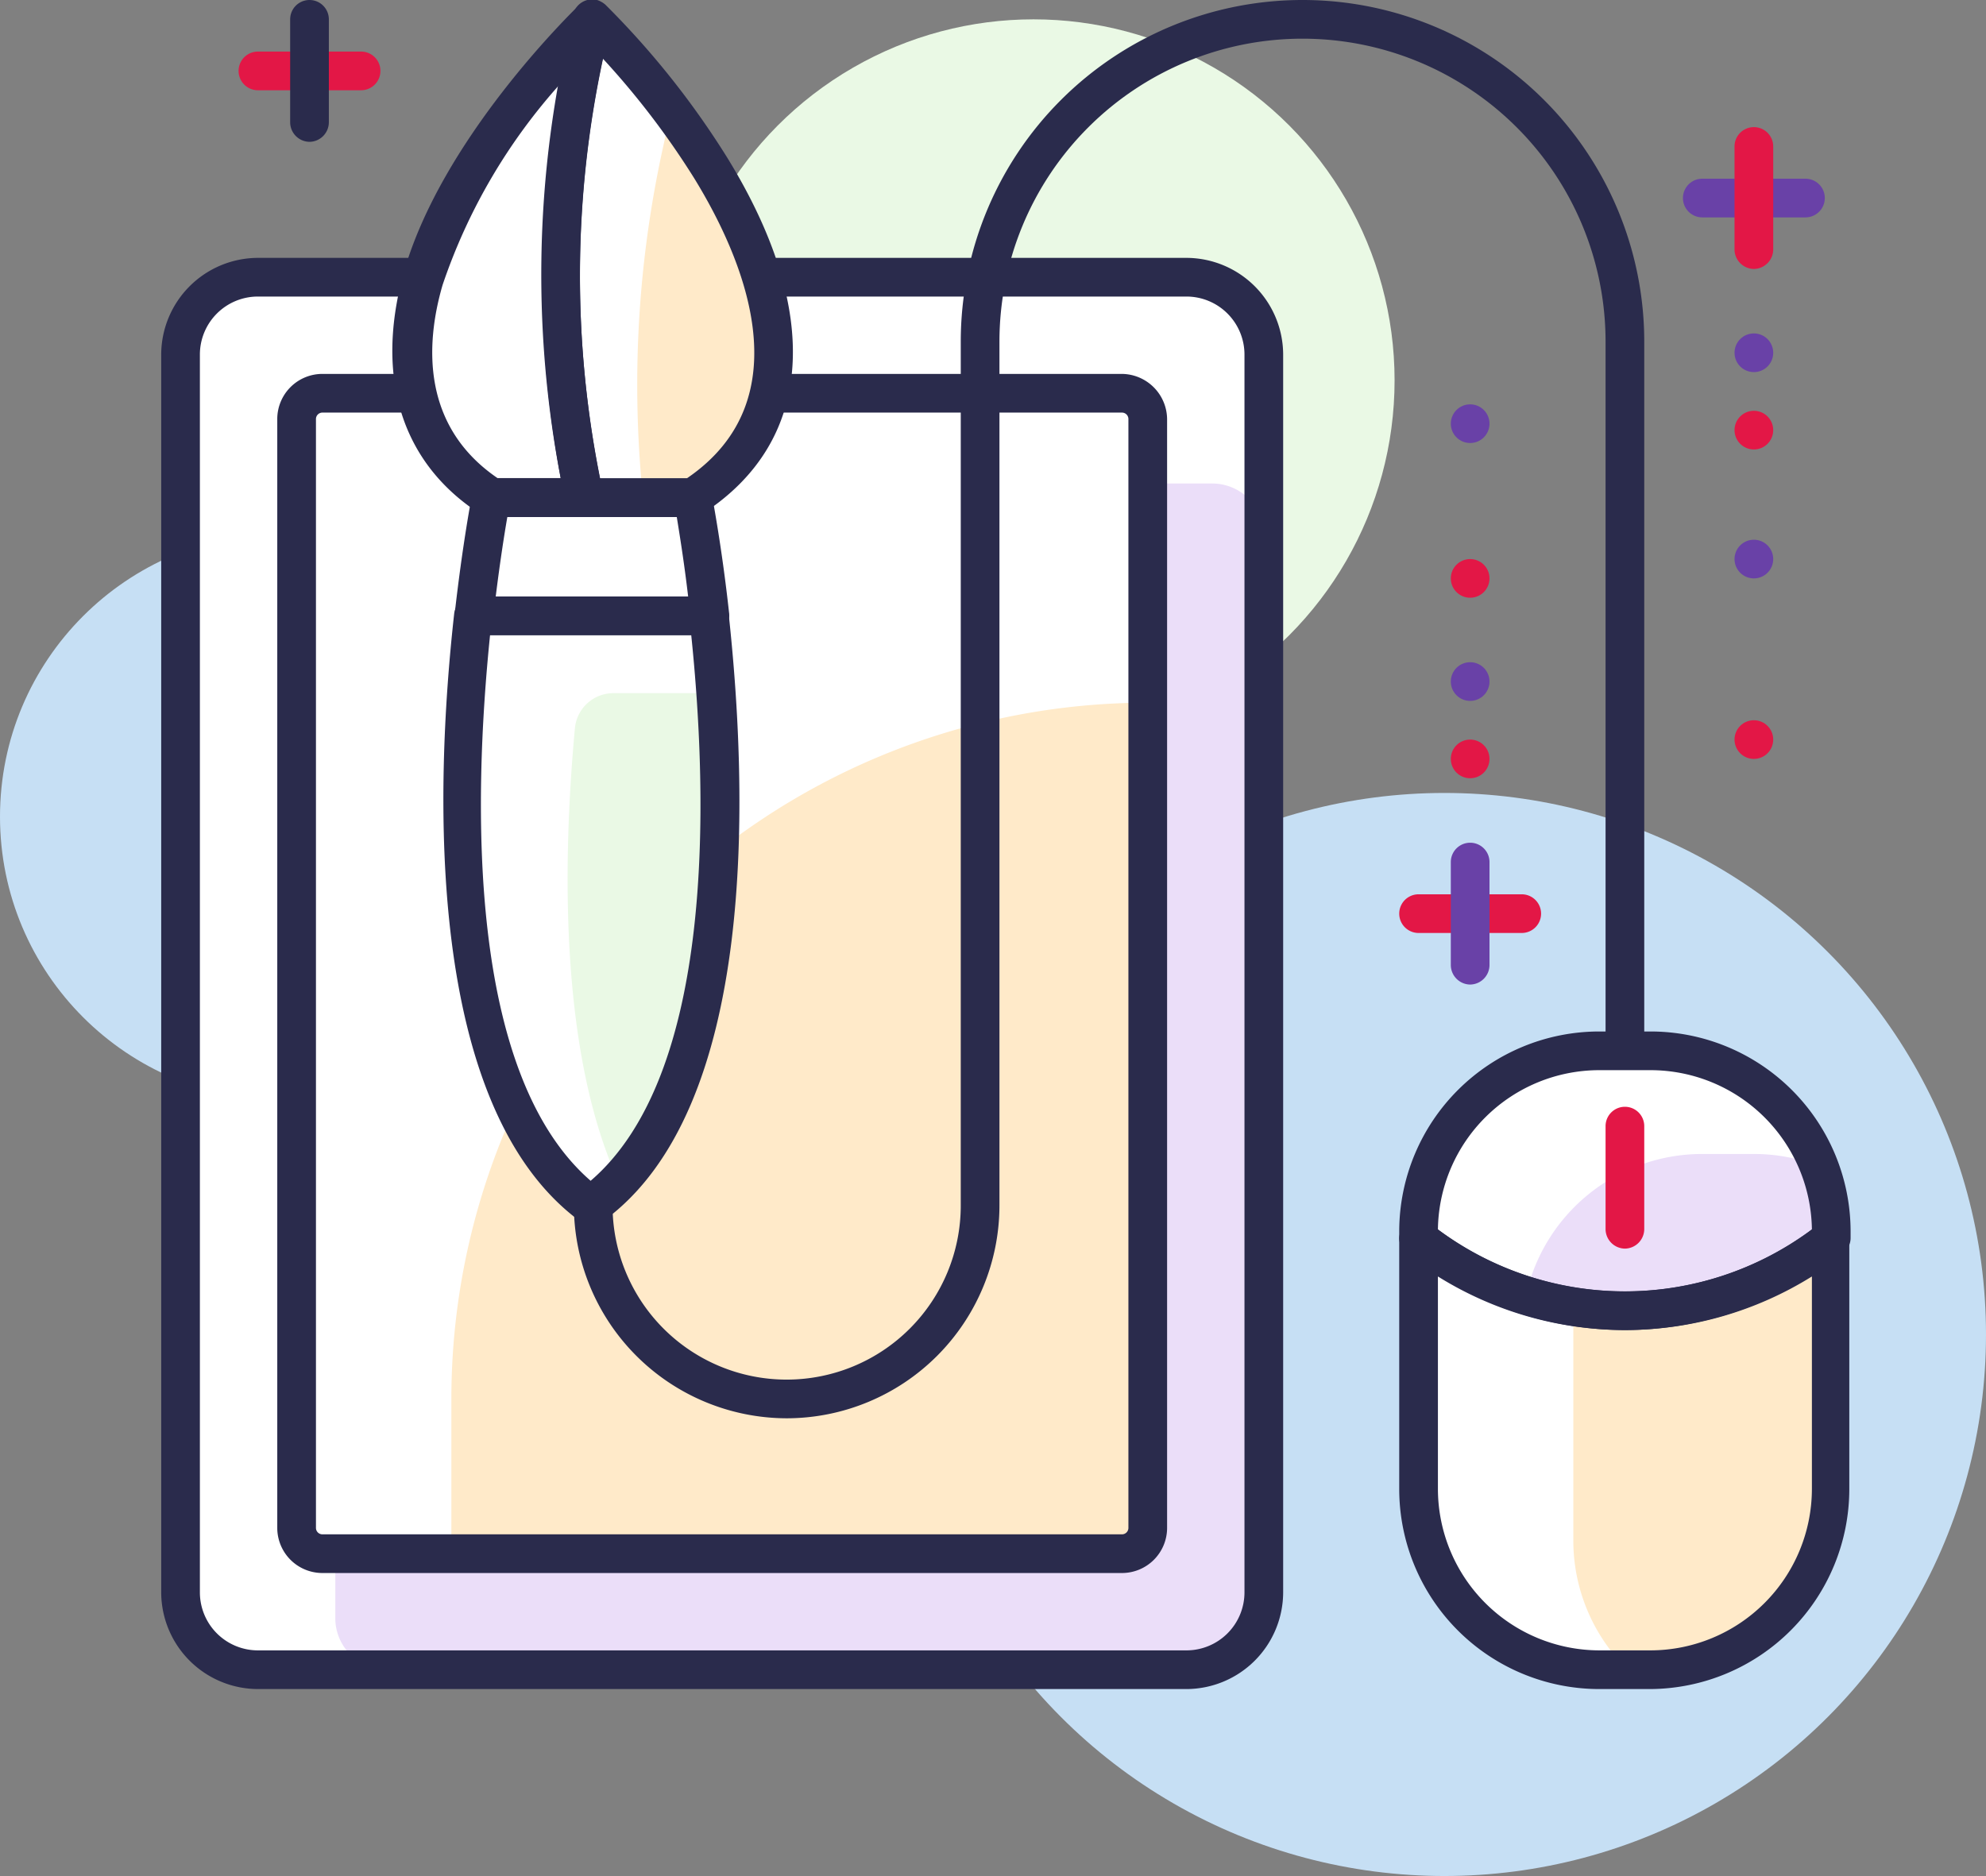 <svg id="colored_icon1" xmlns="http://www.w3.org/2000/svg" viewBox="0 0 77 72.75"><rect x="0" y="0" width="77" height="72.75" fill="#808080" stroke="none"/><defs><style>.cls-1{fill:#c6dff4;}.cls-2{fill:#eaf9e5;}.cls-3{fill:#fff;}.cls-4{fill:#ebdef9;}.cls-5{fill:#2a2b4c;}.cls-6{fill:#ffeac9;}.cls-7{fill:#bdc3d8;}.cls-8{fill:#e31746;}.cls-9{fill:#6941a7;}</style></defs><title>Asset 51</title><g id="Layer_2" data-name="Layer 2"><g id="Icons"><g id="_2" data-name=" 2"><g id="Layer_5-2" data-name="Layer 5-2"><circle class="cls-1" cx="11" cy="31.67" r="11"/><circle class="cls-2" cx="40.07" cy="14.75" r="14"/><circle class="cls-1" cx="56" cy="51.75" r="21"/><rect class="cls-3" x="7" y="10.74" width="42" height="54" rx="3" ry="3"/><path class="cls-4" d="M13,18.75H47a2,2,0,0,1,2,2v41a3,3,0,0,1-3,3H15a2,2,0,0,1-2-2v-44Z"/><path class="cls-5" d="M46,65.5H10a3.76,3.76,0,0,1-3.75-3.75v-48A3.76,3.76,0,0,1,10,10H46a3.76,3.76,0,0,1,3.75,3.75v48A3.76,3.76,0,0,1,46,65.5Zm-36-54a2.25,2.25,0,0,0-2.25,2.25v48A2.25,2.25,0,0,0,10,64H46a2.25,2.25,0,0,0,2.25-2.25v-48A2.25,2.25,0,0,0,46,11.5Z"/><rect class="cls-3" x="11.5" y="15.25" width="33" height="45" rx="1" ry="1"/><path class="cls-6" d="M43.5,60.25h-26v-6a27,27,0,0,1,27-27h0v32A1,1,0,0,1,43.5,60.25Z"/><path class="cls-5" d="M43.5,61h-31a1.75,1.75,0,0,1-1.75-1.75v-43a1.75,1.75,0,0,1,1.75-1.75h31a1.77,1.77,0,0,1,1.75,1.75v43A1.75,1.75,0,0,1,43.5,61Zm-31-45a.25.25,0,0,0-.25.25v43a.25.25,0,0,0,.25.25h31a.25.25,0,0,0,.25-.25v-43A.25.25,0,0,0,43.5,16Z"/><path class="cls-5" d="M30.5,55a8.27,8.27,0,0,1-8.25-8.25.75.75,0,0,1,1.5,0,6.75,6.75,0,1,0,13.5,0V13.25a13.25,13.25,0,0,1,26.5,0v27.5a.75.75,0,0,1-1.5,0V13.25a11.75,11.75,0,0,0-23.5,0v33.5A8.26,8.26,0,0,1,30.5,55Z"/><path class="cls-3" d="M22.93.75s-5.2,5-6.57,10.11c-.78,2.88-.59,6.33,2.67,8.42h3.61A41,41,0,0,1,22.93.75Z"/><path class="cls-3" d="M27.56,6.51A32.38,32.38,0,0,0,23,.75a41.07,41.07,0,0,0-.29,18.55h4.2C31.81,16.1,30,10.47,27.56,6.51Z"/><path class="cls-6" d="M25.93,4.75a42.85,42.85,0,0,0-1,14.54H26.8C34.24,13.66,25.93,4.75,25.93,4.75Z"/><path class="cls-3" d="M27.53,23.88H18.38C17.64,30.53,17.2,42.56,23,46.75,28.7,42.56,28.27,30.53,27.53,23.88Z"/><path class="cls-2" d="M27.8,26.88h-4a1.5,1.5,0,0,0-1.51,1.36c-.48,5.19-.6,12.63,1.72,17.64C27.93,41.78,28.24,33.19,27.8,26.88Z"/><path class="cls-3" d="M26.86,19.3H19s-.36,1.84-.66,4.58h9.15C27.22,21.14,26.86,19.3,26.86,19.3Z"/><path class="cls-5" d="M21.3,20.05H19a.64.64,0,0,1-.38-.12c-3-1.93-4.08-5.21-3-9.24C17.06,5.42,22.22.43,22.43.22a.77.77,0,0,1,.9-.11.75.75,0,0,1,.35.83,40.1,40.1,0,0,0-.29,18.2.76.76,0,0,1-.57.91l-.15,0Zm-2-1.51h2.44a41.48,41.48,0,0,1,0-15.31,22.37,22.37,0,0,0-4.58,7.82c-.68,2.33-.8,5.49,2.13,7.49Z"/><path class="cls-5" d="M22.66,20.05a.78.78,0,0,1-.73-.57A41.79,41.79,0,0,1,22.22.57.76.76,0,0,1,23.15,0a.92.92,0,0,1,.32.18A32.88,32.88,0,0,1,28.2,6.12c3.69,6,3.35,11-.94,13.79a.72.72,0,0,1-.4.12h-4.2Zm.72-17.77a40.16,40.16,0,0,0-.12,16.27h3.37c4.56-3.1,2.15-8.6.29-11.63A31.26,31.26,0,0,0,23.38,2.28Z"/><path class="cls-5" d="M22.93,47.5a.77.77,0,0,1-.44-.14c-6-4.41-5.65-16.66-4.88-23.57a.76.76,0,0,1,.75-.66h9.15a.74.74,0,0,1,.74.66C29,30.7,29.41,43,23.38,47.36A.8.8,0,0,1,22.93,47.5ZM19,24.63c-.66,6.48-.89,17,3.9,21.16,4.79-4.11,4.57-14.68,3.9-21.16Z"/><path class="cls-5" d="M27.53,24.63H18.38a.75.75,0,0,1-.56-.25.8.8,0,0,1-.19-.59c.31-2.74.66-4.56.68-4.63a.73.73,0,0,1,.73-.61h7.82a.76.76,0,0,1,.74.61c0,.07.37,1.89.67,4.63a.79.79,0,0,1-.18.59A.75.75,0,0,1,27.53,24.63Zm-8.31-1.5h7.46c-.16-1.37-.34-2.45-.44-3.08H19.67c-.11.63-.28,1.71-.45,3.08Z"/><path class="cls-3" d="M71,48.05v-.3a7,7,0,0,0-7-7H62a7,7,0,0,0-7,7v.3A12.84,12.84,0,0,0,71,48.05Z"/><path class="cls-4" d="M71,48.05v-.3a6.85,6.85,0,0,0-.48-2.53A7,7,0,0,0,68,44.75H66a7,7,0,0,0-6.84,5.5A12.81,12.81,0,0,0,71,48.05Z"/><path class="cls-3" d="M55,48.05v9.7a7,7,0,0,0,7,7h2a7,7,0,0,0,7-7v-9.7A12.84,12.84,0,0,1,55,48.05Z"/><path class="cls-7" d="M61,50.05v.64c.36,0,.71.09,1.07.12C61.71,50.57,61.35,50.32,61,50.05Z"/><path class="cls-6" d="M62.07,50.81A7.79,7.79,0,0,1,61,50.69v9.06a7,7,0,0,0,2.11,5H64a7,7,0,0,0,7-7v-9.7A12.8,12.8,0,0,1,62.07,50.81Z"/><path class="cls-5" d="M63,51.58a13.6,13.6,0,0,1-8.47-3,.72.72,0,0,1-.28-.58v-.3A7.76,7.76,0,0,1,62,40h2a7.76,7.76,0,0,1,7.75,7.75V48a.72.72,0,0,1-.28.58A13.6,13.6,0,0,1,63,51.58Zm-7.25-3.9a12.15,12.15,0,0,0,14.5,0A6.26,6.26,0,0,0,64,41.5H62A6.26,6.26,0,0,0,55.75,47.68Z"/><path class="cls-5" d="M64,65.5H62a7.76,7.76,0,0,1-7.75-7.75v-9.7a.74.74,0,0,1,.42-.68.75.75,0,0,1,.8.09,12.14,12.14,0,0,0,15.06,0,.75.75,0,0,1,1,.11.78.78,0,0,1,.17.48v9.7A7.76,7.76,0,0,1,64,65.5Zm-8.25-16v8.25A6.27,6.27,0,0,0,62,64h2a6.27,6.27,0,0,0,6.25-6.25V49.5A13.69,13.69,0,0,1,55.75,49.5Z"/><path class="cls-8" d="M63,48.42a.76.76,0,0,1-.75-.75v-4a.75.75,0,0,1,1.5,0v4A.76.76,0,0,1,63,48.42Z"/><path class="cls-8" d="M59,36.18H55a.75.75,0,0,1,0-1.5h4a.75.75,0,0,1,0,1.5Z"/><path class="cls-9" d="M57,38.18a.76.76,0,0,1-.75-.75v-4a.75.75,0,0,1,1.5,0v4A.76.76,0,0,1,57,38.18Z"/><circle class="cls-8" cx="57" cy="29.43" r="0.75"/><circle class="cls-9" cx="57" cy="26.43" r="0.75"/><circle class="cls-8" cx="57" cy="22.43" r="0.75"/><circle class="cls-9" cx="57" cy="16.43" r="0.75"/><path class="cls-9" d="M70,8.43H66a.75.75,0,0,1,0-1.5h4a.75.75,0,0,1,0,1.5Z"/><path class="cls-8" d="M68,10.43a.76.76,0,0,1-.75-.75v-4a.75.75,0,0,1,1.5,0v4A.76.76,0,0,1,68,10.43Z"/><circle class="cls-9" cx="68" cy="13.68" r="0.75"/><circle class="cls-8" cx="68" cy="16.68" r="0.75"/><circle class="cls-9" cx="68" cy="21.68" r="0.75"/><circle class="cls-8" cx="68" cy="28.68" r="0.75"/><path class="cls-8" d="M14,3.5H10A.75.75,0,0,1,10,2h4a.75.75,0,0,1,0,1.5Z"/><path class="cls-5" d="M12,5.5a.76.76,0,0,1-.75-.75v-4a.75.75,0,0,1,1.5,0v4A.76.76,0,0,1,12,5.5Z"/></g></g></g></g></svg>